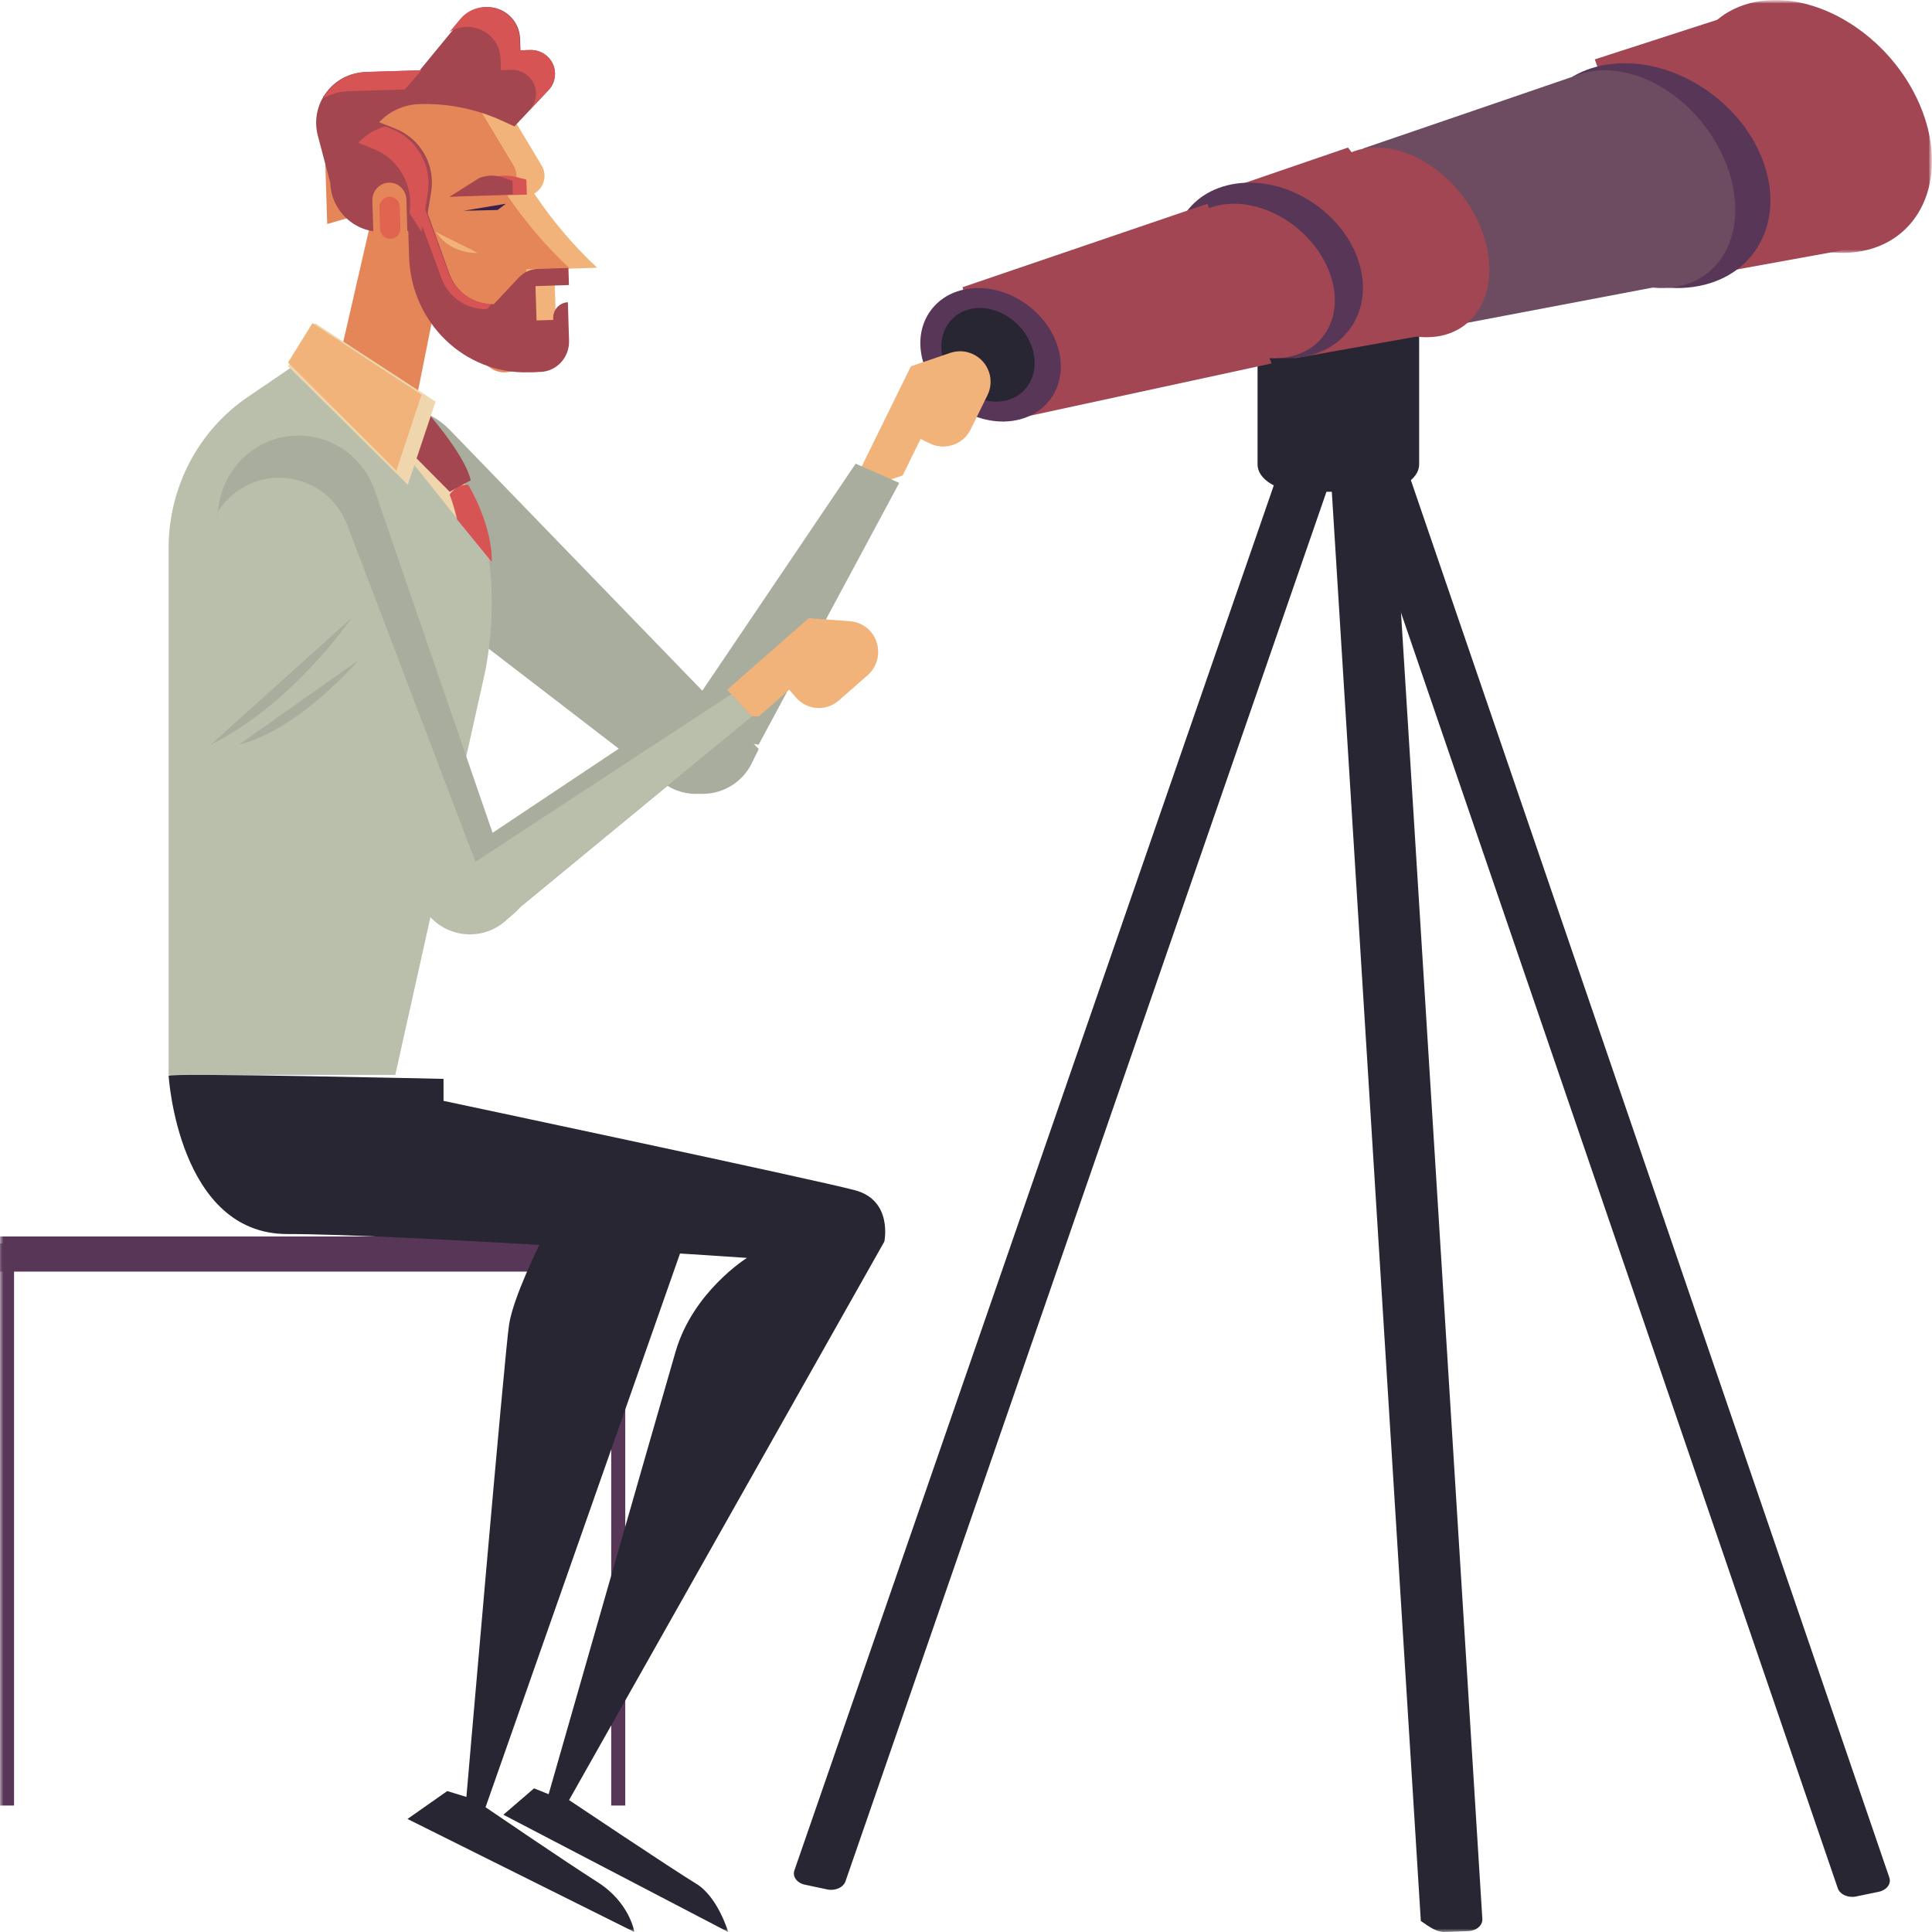 <?xml version="1.0" encoding="UTF-8"?>
<svg width="275px" height="275px" viewBox="0 0 275 275" version="1.1" xmlns="http://www.w3.org/2000/svg" xmlns:xlink="http://www.w3.org/1999/xlink">
    <title>69C2D5B3-FAE7-46DF-8AB9-31716EE6912C@1x</title>
    <defs>
        <polygon id="path-1" points="0 275 275 275 275 0 0 0"></polygon>
        <polygon id="path-3" points="0 0 35 0 35 36 0 36"></polygon>
    </defs>
    <g id="Page-1" stroke="none" stroke-width="1" fill="none" fill-rule="evenodd">
        <g id="CW_Case-Studies-Icons-+-Illustrations" transform="translate(-125, -12032)">
            <g id="Group-71" transform="translate(125, 12032)">
                <mask id="mask-2" fill="white">
                    <use xlink:href="#path-1"></use>
                </mask>
                <g id="Clip-35"></g>
                <g id="Group-79" mask="url(#mask-2)">
                    <g transform="translate(113, 0)">
                        <path d="M82.557,70 L72.443,70 C68.885,70 66,68.254 66,66.1 L66,40.9 C66,38.746 68.885,37 72.443,37 L82.557,37 C86.115,37 89,38.746 89,40.9 L89,66.1 C89,68.254 86.115,70 82.557,70" id="Fill-1" fill="#282633"></path>
                        <path d="M4.758,268.942 L1.559,268.263 C0.434,268.023 -0.231,267.114 0.074,266.233 L69.651,65.222 C69.957,64.34 71.116,63.819 72.242,64.058 L75.441,64.737 C76.566,64.977 77.231,65.886 76.926,66.767 L7.348,267.779 C7.043,268.66 5.884,269.181 4.758,268.942" id="Fill-3" fill="#282633"></path>
                        <g id="Group-7" stroke-width="1" fill="none" transform="translate(127, 0)">
                            <mask id="mask-4" fill="white">
                                <use xlink:href="#path-3"></use>
                            </mask>
                            <g id="Clip-6"></g>
                            <path d="M33.605,15.761 C37.38,25.624 33.229,34.621 24.334,35.858 C15.439,37.095 5.169,30.102 1.394,20.239 C-2.38,10.376 1.771,1.378 10.665,0.141 C19.561,-1.095 29.831,5.898 33.605,15.761" id="Fill-5" fill="#A24653" mask="url(#mask-4)"></path>
                        </g>
                        <polygon id="Fill-8" fill="#A24653" points="114 8.452 137.042 1 149 35.673 125.177 40"></polygon>
                        <path d="M137.893,22.776 C141.219,31.525 136.8,39.614 128.022,40.843 C119.245,42.071 109.433,35.974 106.107,27.224 C102.781,18.475 107.2,10.386 115.978,9.157 C124.755,7.929 134.567,14.026 137.893,22.776" id="Fill-10" fill="#583657"></path>
                        <polygon id="Fill-12" fill="#6D4B60" points="81 21.141 110.616 11 125 40.409 90.308 47"></polygon>
                        <path d="M97.951,32.869 C100.715,40.27 97.829,46.999 91.505,47.9 C85.18,48.801 77.813,43.532 75.049,36.131 C72.285,28.73 75.171,22.001 81.495,21.1 C87.82,20.199 95.187,25.468 97.951,32.869" id="Fill-14" fill="#A24653"></path>
                        <polygon id="Fill-16" fill="#A24653" points="62 26.789 78.875 21 88.449 33.631 89 47.842 71.281 51"></polygon>
                        <path d="M80.2,36.671 C82.723,43.5 79.082,49.853 72.068,50.864 C65.054,51.874 57.323,47.157 54.8,40.329 C52.278,33.5 55.918,27.146 62.932,26.136 C69.946,25.126 77.677,29.843 80.2,36.671" id="Fill-18" fill="#583657"></path>
                        <path d="M76.161,38.563 C78.538,44.585 75.691,50.11 69.803,50.904 C63.915,51.698 57.215,47.46 54.838,41.437 C52.462,35.415 55.309,29.889 61.197,29.095 C67.084,28.302 73.784,32.541 76.161,38.563" id="Fill-20" fill="#A24653"></path>
                        <polygon id="Fill-22" fill="#A24653" points="24 40.883 58.868 29 68 51.733 29.812 60"></polygon>
                        <path d="M34.867,49.521 C35.638,53.931 32.967,57.721 28.897,57.985 C24.828,58.25 20.904,54.889 20.132,50.479 C19.362,46.069 22.034,42.279 26.103,42.015 C30.172,41.75 34.096,45.111 34.867,49.521" id="Fill-24" fill="#282633"></path>
                        <path d="M132.812,23.602 C135.981,32.097 132.592,39.834 125.24,40.882 C117.888,41.93 109.359,35.893 106.188,27.398 C103.019,18.903 106.408,11.166 113.761,10.118 C121.112,9.07 129.642,15.107 132.812,23.602" id="Fill-26" fill="#6D4B60"></path>
                        <path d="M154.419,269.275 L151.191,269.944 C150.055,270.179 148.89,269.654 148.587,268.771 L79.072,65.75 C78.77,64.866 79.445,63.96 80.581,63.725 L83.809,63.056 C84.945,62.821 86.11,63.346 86.413,64.229 L155.928,267.25 C156.23,268.134 155.555,269.04 154.419,269.275" id="Fill-28" fill="#282633"></path>
                        <path d="M95.997,274.871 L92.695,275 C91.534,275.042 90.546,274.34 89.239,273.43 L76,60.855 C77.195,59.946 78.091,59.172 79.252,59.128 L82.554,59 C83.715,58.958 84.703,59.659 84.76,60.569 L97.997,273.144 C98.054,274.054 97.158,274.827 95.997,274.871" id="Fill-30" fill="#282633"></path>
                        <path d="M33.997,49.759 C35.036,53.416 33.026,56.713 29.509,57.123 C25.991,57.532 22.297,54.898 21.259,51.241 C20.22,47.583 22.229,44.287 25.747,43.878 C29.264,43.468 32.958,46.102 33.997,49.759 M30.831,59.94 C36.127,59.357 39.152,54.658 37.588,49.444 C36.025,44.23 30.464,40.477 25.169,41.06 C19.873,41.643 16.848,46.342 18.412,51.556 C19.975,56.77 25.536,60.523 30.831,59.94" id="Fill-32" fill="#583657"></path>
                    </g>
                </g>
                <polygon id="Fill-34" fill="#583657" mask="url(#mask-2)" points="0 181 89 181 89 176 0 176"></polygon>
                <polygon id="Fill-36" fill="#583657" mask="url(#mask-2)" points="0 257 2 257 2 177 0 177"></polygon>
                <polygon id="Fill-37" fill="#583657" mask="url(#mask-2)" points="87 257 89 257 89 177 87 177"></polygon>
                <polyline id="Fill-38" fill="#E58659" mask="url(#mask-2)" points="53.375 29 48 52.384 58.631 60 62 43.171 59.711 29.536"></polyline>
                <path d="M50.576,31.885 L50,13.649 L70.759,13 L77.157,23.65 C77.909,25.038 77.411,26.768 76.035,27.548 L76.123,27.677 C78.674,31.479 81.651,34.98 85,38.109 L78.895,38.302 L79.246,49.449 C79.307,51.353 77.809,52.938 75.9,52.998 C74.984,53.028 74.094,52.692 73.426,52.067 L59.531,38.86 L59.231,29.371" id="Fill-39" fill="#F1B37A" mask="url(#mask-2)"></path>
                <path d="M46.575,31.886 L46,13.65 L66.76,13 L73.155,23.65 C73.91,25.037 73.412,26.769 72.036,27.55 L72.123,27.678 C74.674,31.481 77.652,34.979 81,38.109 L74.894,38.3 L75.247,49.451 C75.306,51.353 73.808,52.938 71.9,52.998 C70.985,53.028 70.094,52.692 69.425,52.067 L55.53,38.862 L55.231,29.372" id="Fill-40" fill="#E58659" mask="url(#mask-2)"></path>
                <path d="M58,29.077 L58.23,36.571 C58.517,45.935 66.139,53.286 75.254,52.991 L76.597,52.949 L76.926,52.937 C79.248,52.862 81.072,50.867 80.998,48.481 L80.831,43.023 C79.642,43.061 78.707,44.083 78.745,45.306 L78.752,45.536 L76.373,45.613 L76.223,40.725 L80.983,40.57 L80.907,38.126 L76.582,38.267 C75.541,38.3 74.552,38.75 73.83,39.521 L70.284,43.297 C67.477,43.388 64.93,41.628 63.957,38.924 L60.38,29" id="Fill-41" fill="#A34650" mask="url(#mask-2)"></path>
                <path d="M74.924,25.57 L75,27.698 L64,28 L69.066,25.619 C70.444,24.969 72.062,24.825 73.562,25.216 L74.924,25.57 Z" id="Fill-42" fill="#D75455" mask="url(#mask-2)"></path>
                <polyline id="Fill-43" fill="#391F4C" mask="url(#mask-2)" points="72 29 66 30 70.83 29.891"></polyline>
                <path d="M62,33 L62.415,33.522 C63.697,35.13 65.793,36.06 68,35.997" id="Fill-44" fill="#F1B37A" mask="url(#mask-2)"></path>
                <path d="M60.459,32.809 L61.371,27.37 C62.019,23.502 59.868,19.712 56.212,18.281 L53.961,17.4 C55.45,15.816 57.509,14.886 59.687,14.818 C63.773,14.689 67.833,15.514 71.546,17.224 L73.223,17.995 L78.079,12.835 C78.697,12.178 79.026,11.304 78.998,10.402 C78.938,8.53 77.369,7.059 75.493,7.119 L74.085,7.162 L74.033,5.52 C73.974,3.612 72.757,1.934 70.962,1.282 C69.096,0.605 67.008,1.175 65.75,2.705 L59.741,10.013 L52.018,10.255 C47.363,10.401 44.054,14.834 45.244,19.33 L47.015,26.027 C47.14,30 50.469,33.122 54.452,32.996 L58.056,32.884" id="Fill-45" fill="#A34650" mask="url(#mask-2)"></path>
                <path d="M57.846,28.422 C57.804,27.042 56.686,25.957 55.348,26.001 C54.01,26.045 52.959,27.199 53.001,28.58 L53.153,33.578 C53.195,34.96 54.315,36.042 55.652,35.999 C56.991,35.957 58.04,34.801 57.999,33.421" id="Fill-46" fill="#E58659" mask="url(#mask-2)"></path>
                <path d="M49.643,12.975 L57.617,12.738 L60,10 L52.378,10.226 C49.543,10.309 47.202,11.853 46,14 C47.06,13.392 48.292,13.016 49.643,12.975" id="Fill-47" fill="#D75455" mask="url(#mask-2)"></path>
                <path d="M75.433,7.119 L73.999,7.165 L73.947,5.521 C73.886,3.614 72.647,1.936 70.818,1.282 C68.924,0.604 66.798,1.175 65.518,2.705 L64,4.519 C65.215,3.784 66.729,3.603 68.123,4.1 C69.951,4.754 71.189,6.43 71.249,8.339 L71.302,9.98 L72.735,9.937 C74.646,9.878 76.24,11.35 76.301,13.224 C76.33,14.123 75.993,14.998 75.365,15.655 L73.123,18 L78.063,12.837 C78.69,12.181 79.026,11.305 78.998,10.407 C78.938,8.53 77.34,7.061 75.433,7.119" id="Fill-48" fill="#D75455" mask="url(#mask-2)"></path>
                <path d="M55.819,18.383 L54.863,18 C53.398,18.386 52.052,19.185 51,20.331 L53.215,21.217 C56.805,22.656 58.922,26.47 58.283,30.359 L58.345,30.402 L59.993,33 L60.887,27.525 C61.525,23.635 59.411,19.821 55.819,18.383" id="Fill-49" fill="#D75455" mask="url(#mask-2)"></path>
                <path d="M59.204,29.71 L62.85,39.624 C63.844,42.325 66.443,44.088 69.305,43.997 L70,43.271 C67.272,43.222 64.831,41.514 63.874,38.915 L60.228,29 L59.353,29.027 L59,29.716 L59.204,29.71 Z" id="Fill-50" fill="#D75455" mask="url(#mask-2)"></path>
                <path d="M68.239,25.325 L64,28 L73,27.669 L72.947,25.738 L71.63,25.277 C70.513,24.888 69.331,24.913 68.239,25.325" id="Fill-51" fill="#A34650" mask="url(#mask-2)"></path>
                <path d="M56.908,29.454 C56.883,28.625 56.211,27.975 55.409,28.001 C54.606,28.026 53.975,28.721 54.001,29.548 L54.092,32.548 C54.117,33.374 54.789,34.026 55.592,33.999 C56.395,33.973 57.025,33.281 56.999,32.454" id="Fill-52" fill="#E16451" mask="url(#mask-2)"></path>
                <path d="M122,67.729 L129.656,52.14 L135.241,50.236 C137.514,49.458 139.987,50.667 140.765,52.937 C141.139,54.023 141.064,55.219 140.556,56.248 L138.159,61.128 C137.102,63.284 134.496,64.171 132.339,63.116 L131.037,62.483 L128.485,67.677 L124.604,69" id="Fill-53" fill="#F1B37A" mask="url(#mask-2)"></path>
                <path d="M50.117,76.833 L95.26,111.393 C99.174,114.384 104.849,113.052 107.017,108.619 L108,106.61 L64.021,61.193 C58.966,55.973 50.267,57.352 47.07,63.881 C44.871,68.371 46.146,73.792 50.117,76.833" id="Fill-54" fill="#A9AD9E" mask="url(#mask-2)"></path>
                <polyline id="Fill-55" fill="#A9AD9E" mask="url(#mask-2)" points="96 104.185 121.792 66 128 68.735 107.986 106"></polyline>
                <path d="M63.633,66.171 C58.634,60.988 50.031,62.356 46.87,68.836 C46.459,69.68 46.172,70.558 46,71.443 C46.569,73.627 47.834,75.631 49.724,77.084 L94.366,111.401 C98.237,114.377 103.848,113.051 105.993,108.651 L106.861,106.87 L107.437,105.426 L127,68.481 L123.099,66.735 L98.822,102.667 L63.633,66.171 Z" id="Fill-56" fill="#A9AD9E" mask="url(#mask-2)"></path>
                <path d="M24,153 L24,77.994 C24,69.355 28.235,61.283 35.286,56.492 L43.359,51 L60.244,57.745 L64.71,66.505 C67.097,70.888 68.804,74.45 69.549,79.322 C70.348,84.548 70.059,91.109 68.89,96.357 L56.265,153 L24,153 Z" id="Fill-57" fill="#B9BFAB" mask="url(#mask-2)"></path>
                <path d="M32.586,79.673 L56.085,120.683 C58.822,125.438 65.14,126.453 69.173,122.786 L71,121.122 L53.175,69.36 C50.197,61.82 40.788,59.571 34.845,64.977 C30.756,68.698 29.806,74.848 32.586,79.673" id="Fill-58" fill="#A9AD9E" mask="url(#mask-2)"></path>
                <path d="M60.21,59 C60.21,59 67.632,68.383 70,80 L58,64.955" id="Fill-59" fill="#F0D6AD" mask="url(#mask-2)"></path>
                <path d="M66.652,69.009 C66.652,69.009 70.103,74.646 69.998,80 L65.056,73.93 C65.056,73.93 64.593,71.873 64,70.411 C64,70.411 64.931,68.866 66.652,69.009" id="Fill-60" fill="#D75455" mask="url(#mask-2)"></path>
                <path d="M60.224,58 C60.224,58 66.17,64.569 67,68.363 L64.013,70 L58,63.946 L60.224,58 Z" id="Fill-61" fill="#A34650" mask="url(#mask-2)"></path>
                <polygon id="Fill-62" fill="#F0D6AD" mask="url(#mask-2)" points="44.84 46 41 52.121 58.044 69 62 57.165"></polygon>
                <polygon id="Fill-63" fill="#F1B37A" mask="url(#mask-2)" points="44.474 46 41 51.59 56.421 67 60 56.194"></polygon>
                <path d="M102,99.499 L115.109,88 L120.975,88.422 C123.364,88.592 125.16,90.689 124.989,93.107 C124.907,94.265 124.371,95.348 123.504,96.106 L119.399,99.706 C117.588,101.297 114.852,101.099 113.284,99.269 L112.337,98.168 L107.969,102 L103.892,101.706" id="Fill-64" fill="#F1B37A" mask="url(#mask-2)"></path>
                <polyline id="Fill-65" fill="#A9AD9E" mask="url(#mask-2)" points="64 122.619 102.419 97 107 101.984 74.2 129"></polyline>
                <path d="M49.435,74.74 C46.843,67.933 38.372,65.8 32.93,70.582 C32.221,71.205 31.614,71.909 31.111,72.665 C30.785,74.924 31.171,77.291 32.349,79.393 L60.161,129.032 C62.572,133.337 68.266,134.325 71.959,131.077 L73.455,129.763 L74.549,128.646 L107,101.991 L104.081,98.82 L67.676,122.664 L49.435,74.74 Z" id="Fill-66" fill="#B9BFAB" mask="url(#mask-2)"></path>
                <path d="M30,106 L50,88 C50,88 41.853,100.066 30,106" id="Fill-67" fill="#A9AD9E" mask="url(#mask-2)"></path>
                <path d="M34,106 L51,94 C51,94 42.682,103.816 34,106" id="Fill-68" fill="#A9AD9E" mask="url(#mask-2)"></path>
                <path d="M24.004,153.132 C24.004,153.132 25.373,175.651 40.885,175.651 C56.397,175.651 106.318,179.05 106.318,179.05 C106.318,179.05 98.66,183.82 96.166,192.375 C93.674,200.93 78.091,255.387 78.091,255.387 L76.014,254.553 L71.651,258.308 L103.646,275 C103.646,275 102.192,269.992 99.075,268.115 C95.959,266.237 81,256.222 81,256.222 L125.876,176.727 C125.876,176.727 127.123,170.884 121.72,169.424 C116.319,167.963 63.133,156.696 63.133,156.696 L63.133,153.567 C63.133,153.567 23.544,152.671 24.004,153.132" id="Fill-69" fill="#282633" mask="url(#mask-2)"></path>
                <path d="M76.871,177 C76.871,177 73.097,184.522 72.468,188.493 C71.839,192.463 66.387,255.776 66.387,255.776 L63.661,254.94 L58,258.91 L90.291,275 C90.291,275 89.662,270.821 85.048,267.896 C80.436,264.97 69.113,257.239 69.113,257.239 L97,177.836 L76.871,177 Z" id="Fill-70" fill="#282633" mask="url(#mask-2)"></path>
            </g>
        </g>
    </g>
</svg>